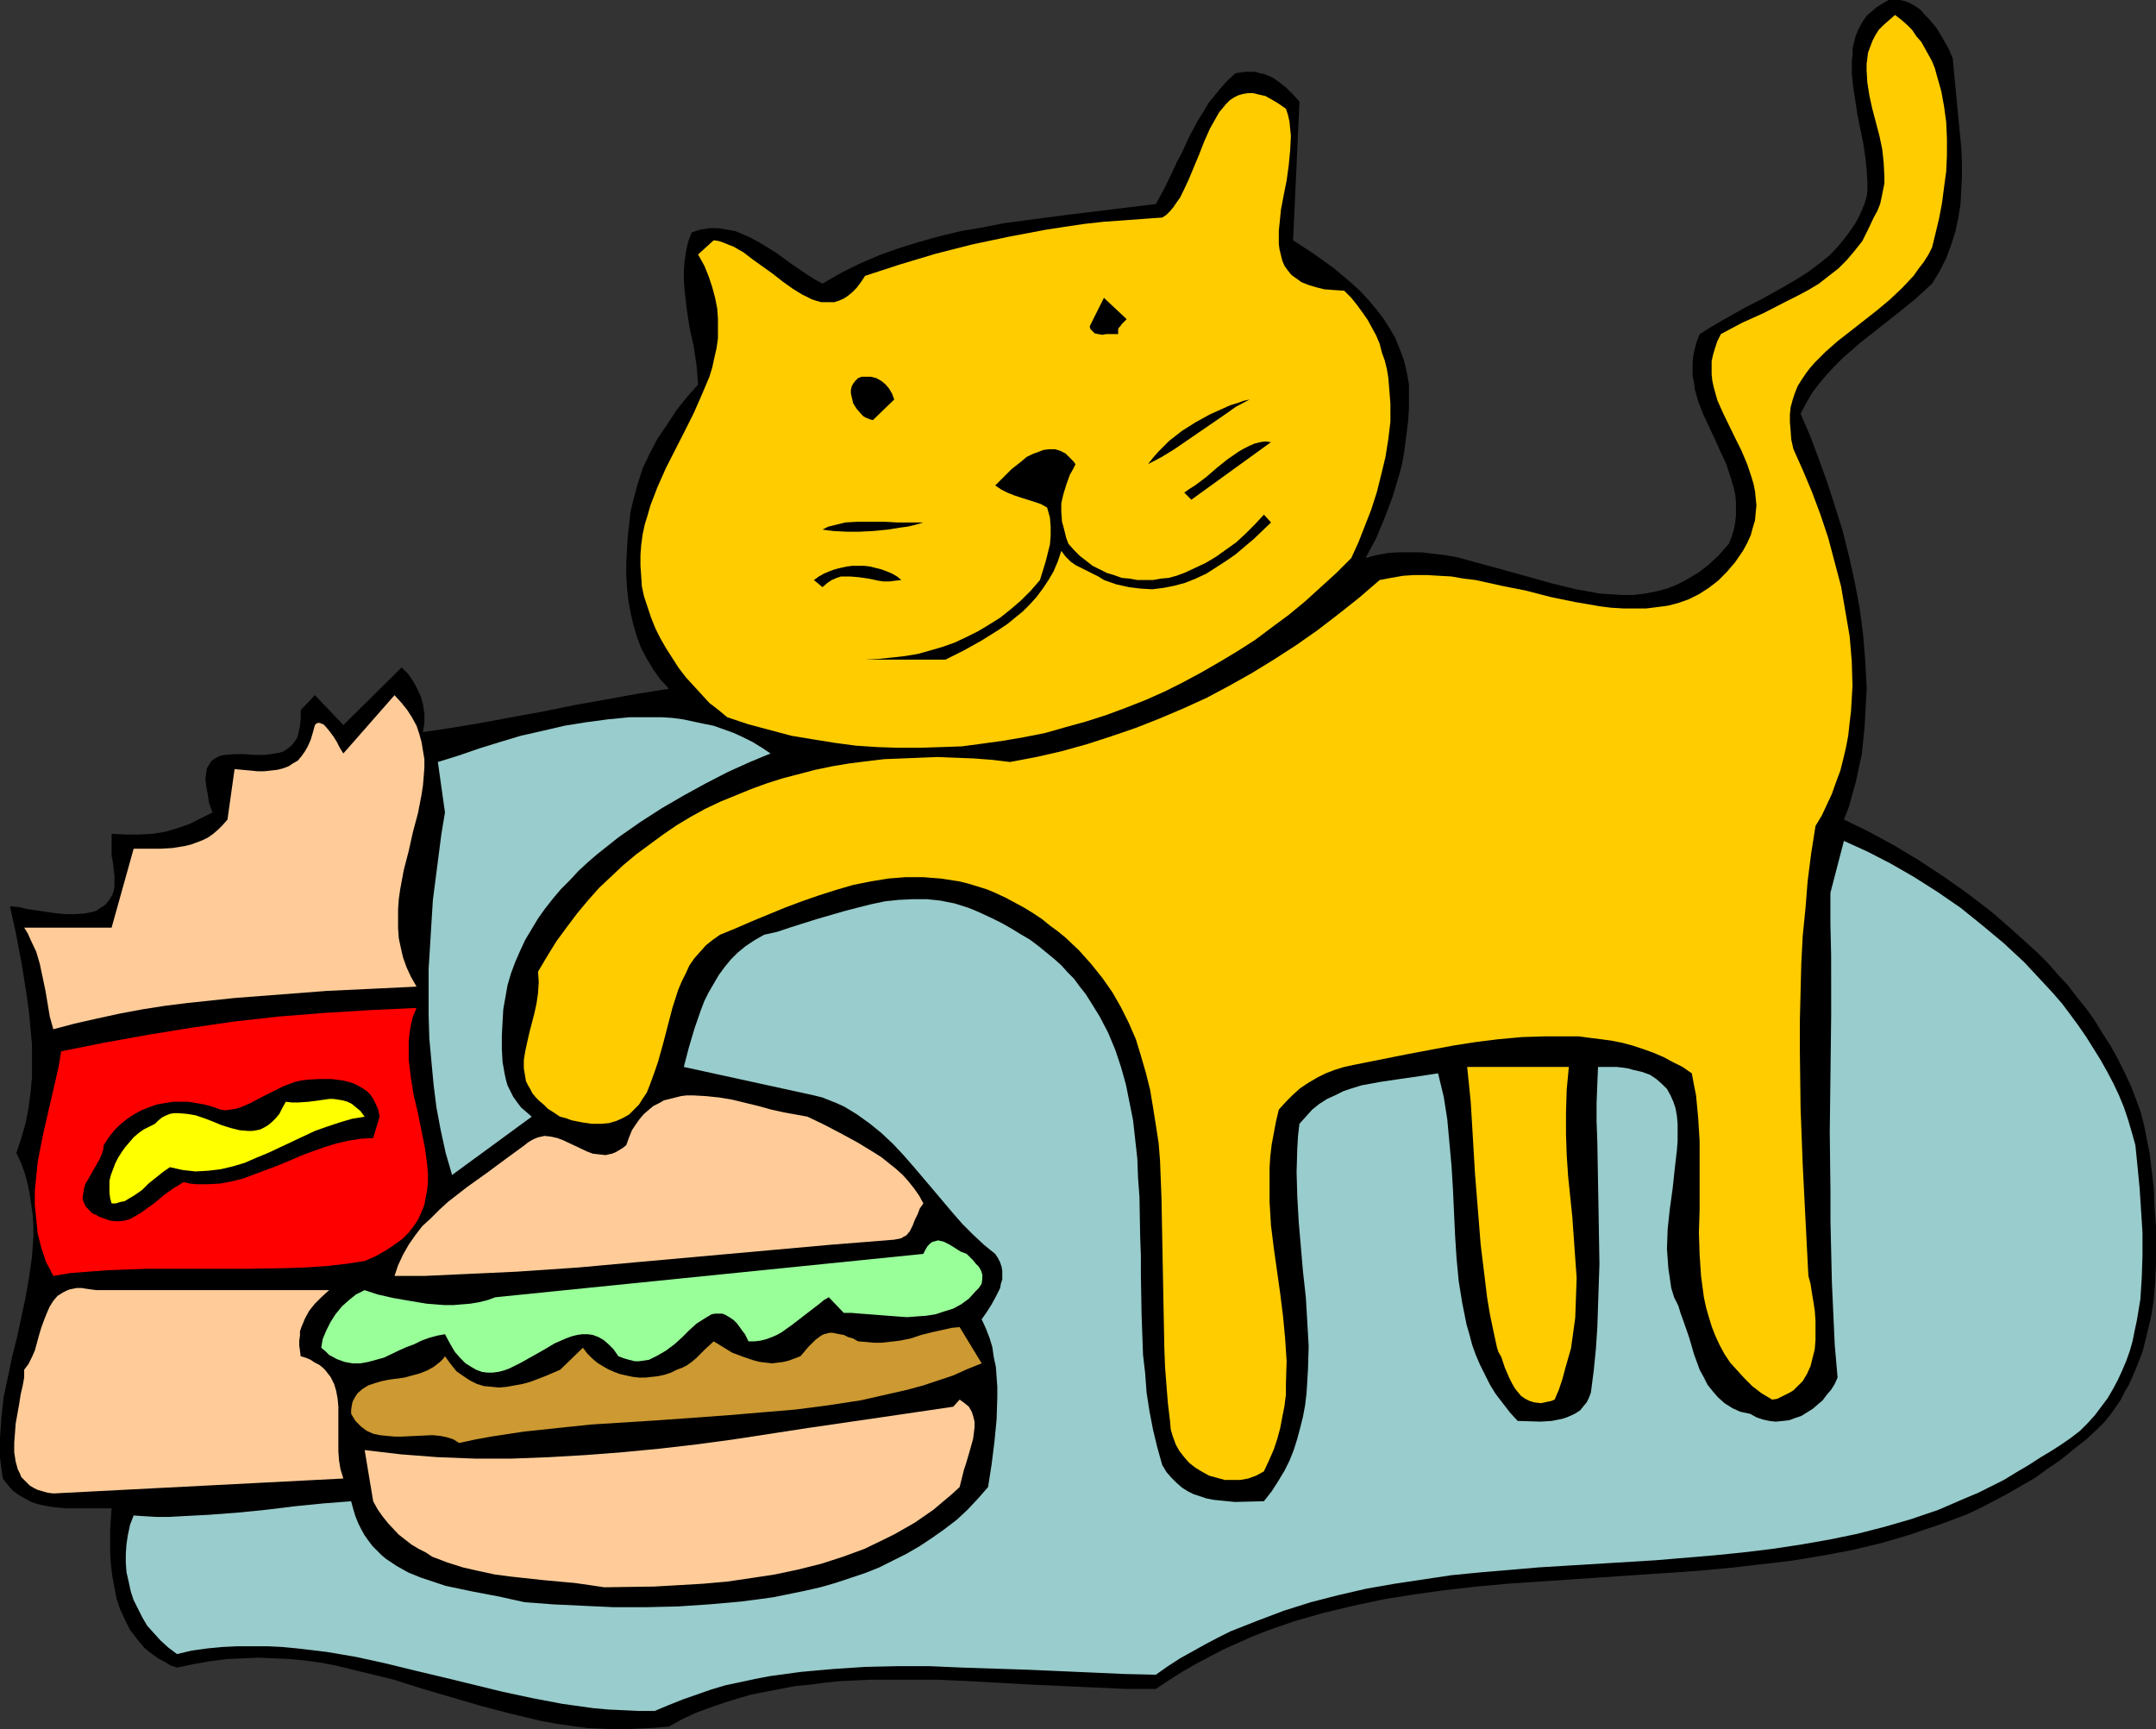 <?xml version="1.0" encoding="UTF-8" standalone="no"?>
<svg
   version="1.0"
   width="129.681mm"
   height="104.03mm"
   id="svg22"
   sodipodi:docname="Cat &amp; Burger.wmf"
   xmlns:inkscape="http://www.inkscape.org/namespaces/inkscape"
   xmlns:sodipodi="http://sodipodi.sourceforge.net/DTD/sodipodi-0.dtd"
   xmlns="http://www.w3.org/2000/svg"
   xmlns:svg="http://www.w3.org/2000/svg">
  <rect width="100%" height="100%" fill="#333333" stroke="none"/>
  <sodipodi:namedview
     id="namedview22"
     pagecolor="#ffffff"
     bordercolor="#000000"
     borderopacity="0.25"
     inkscape:showpageshadow="2"
     inkscape:pageopacity="0.0"
     inkscape:pagecheckerboard="0"
     inkscape:deskcolor="#d1d1d1"
     inkscape:document-units="mm" />
  <defs
     id="defs1">
    <pattern
       id="WMFhbasepattern"
       patternUnits="userSpaceOnUse"
       width="6"
       height="6"
       x="0"
       y="0" />
  </defs>
  <path
     style="fill:#000000;fill-opacity:1;fill-rule:evenodd;stroke:none"
     d="m 443.915,13.252 0.646,6.787 0.323,3.394 0.323,3.394 0.646,6.626 0.162,3.232 v 3.394 l -0.162,3.07 -0.162,3.232 -0.485,3.07 -0.646,3.07 -0.97,3.07 -1.131,3.07 -1.454,2.909 -1.778,2.909 -1.939,1.778 -1.939,1.778 -4.202,3.394 -8.403,6.626 -3.878,3.394 -1.939,1.939 -1.778,1.939 -1.616,1.939 -1.616,2.101 -1.293,2.262 -1.293,2.424 2.101,4.848 1.939,5.171 1.939,5.333 1.778,5.495 1.778,5.656 1.454,5.818 1.293,5.818 1.131,5.979 0.808,6.141 0.485,5.979 0.323,6.141 -0.162,3.071 -0.162,3.07 -0.162,2.909 -0.323,3.07 -0.323,3.071 -0.646,2.909 -0.646,3.07 -0.808,2.909 -0.808,2.909 -1.131,2.909 5.656,2.747 5.656,3.07 5.656,3.394 5.656,3.717 5.494,3.879 5.494,4.202 5.171,4.525 5.171,4.687 2.424,2.424 2.262,2.586 2.262,2.424 2.101,2.747 2.101,2.586 1.939,2.747 1.778,2.909 1.778,2.747 1.616,2.909 1.454,2.909 1.454,3.07 1.131,2.909 1.131,3.071 0.808,3.07 0.646,3.232 0.646,3.232 0.97,8.08 0.162,4.363 0.323,4.202 v 4.202 4.202 l -0.162,4.04 -0.323,4.202 -0.646,4.04 -0.97,4.04 -0.97,3.879 -1.454,3.717 -1.616,3.717 -0.97,1.616 -0.97,1.939 -1.131,1.616 -1.131,1.616 -1.293,1.616 -1.454,1.454 -2.747,2.586 -2.909,2.262 -2.747,2.262 -3.07,2.101 -2.909,2.101 -3.07,1.778 -3.07,1.778 -3.07,1.616 -3.07,1.616 -3.07,1.454 -3.394,1.293 -3.07,1.131 -3.394,1.131 -3.232,1.131 -6.626,1.939 -6.787,1.616 -6.949,1.293 -6.949,1.131 -6.949,0.808 -7.11,0.808 -7.11,0.646 -14.221,0.97 -7.272,0.485 -7.11,0.485 -14.382,0.97 -7.11,0.646 -7.11,0.808 -6.949,0.97 -7.11,1.131 -6.787,1.454 -6.787,1.616 -6.787,1.939 -3.232,1.131 -3.232,1.131 -3.232,1.293 -3.232,1.454 -3.232,1.454 -3.07,1.616 -3.07,1.616 -3.07,1.778 -3.07,1.939 -2.909,1.939 h -6.949 l -6.949,-0.323 -14.221,-0.646 -14.544,-0.808 -7.272,-0.323 h -7.272 -7.272 l -7.11,0.323 -3.394,0.323 -3.555,0.485 -3.394,0.323 -3.394,0.646 -3.394,0.646 -3.232,0.646 -3.394,0.97 -3.07,0.97 -3.232,1.131 -3.07,1.131 -3.07,1.454 -2.909,1.616 -3.878,0.323 -3.717,0.162 -3.717,0.162 -3.717,-0.162 -3.555,-0.162 -3.555,-0.485 -3.394,-0.485 -3.555,-0.646 -6.787,-1.616 -6.787,-1.778 -13.251,-3.879 -6.626,-2.101 -6.626,-1.616 -6.626,-1.616 -3.394,-0.646 -3.555,-0.485 -3.394,-0.323 -3.555,-0.162 -3.555,-0.162 -3.555,0.162 -3.717,0.162 -3.717,0.485 -3.717,0.646 -3.878,0.808 -1.454,-0.485 -1.293,-0.808 -1.293,-0.646 -1.131,-0.808 -1.131,-0.808 -1.131,-0.97 -1.616,-1.939 -1.616,-2.101 -1.131,-2.262 -1.131,-2.424 -0.808,-2.424 -0.485,-2.586 -0.485,-2.586 -0.323,-2.747 -0.162,-2.586 v -5.171 l 0.162,-2.586 0.162,-2.262 H 15.029 L 11.797,342.603 10.019,342.279 8.565,341.956 7.11,341.471 5.656,340.663 4.202,339.855 2.909,338.886 1.778,337.593 0.646,336.138 0.323,333.876 0,331.452 v -2.262 -2.262 l 0.323,-4.687 0.485,-4.525 0.97,-4.525 0.97,-4.687 1.131,-4.525 0.97,-4.525 0.97,-4.525 0.808,-4.687 0.646,-4.525 0.323,-4.687 v -2.262 l -0.162,-2.424 -0.323,-2.424 -0.323,-2.262 -0.485,-2.424 -0.646,-2.424 -0.808,-2.262 -1.131,-2.424 1.131,-3.394 0.97,-3.394 0.646,-3.394 0.485,-3.555 0.323,-3.555 v -3.555 -3.717 l -0.323,-3.555 -0.323,-3.555 -0.485,-3.717 -1.131,-7.111 -1.293,-6.949 -1.454,-6.626 1.939,0.162 2.101,0.485 4.363,0.646 2.262,0.323 2.101,0.162 h 2.101 l 2.101,-0.162 1.778,-0.323 0.97,-0.323 0.646,-0.485 0.808,-0.485 0.646,-0.485 0.485,-0.646 0.485,-0.646 0.485,-0.808 0.323,-0.97 0.162,-0.97 v -1.131 -1.293 l -0.162,-1.293 -0.162,-1.616 -0.323,-1.616 v -5.01 l 3.232,0.162 h 3.07 l 3.07,-0.162 2.909,-0.485 2.747,-0.808 2.747,-0.97 2.586,-1.293 2.586,-1.293 -0.485,-1.293 -0.323,-0.97 -0.323,-2.101 -0.323,-1.778 -0.162,-1.454 0.162,-1.293 0.162,-1.131 0.485,-0.808 0.485,-0.808 0.646,-0.485 0.808,-0.485 0.808,-0.323 0.97,-0.162 2.101,-0.162 h 2.262 l 2.262,0.162 h 2.424 l 1.131,-0.162 1.131,-0.162 0.97,-0.162 0.97,-0.323 0.97,-0.646 0.808,-0.646 0.646,-0.808 0.646,-0.97 0.323,-1.131 0.323,-1.616 0.162,-1.616 v -1.939 l 3.232,-3.394 6.464,6.787 13.251,-13.09 1.454,1.454 1.131,1.616 0.97,1.778 0.808,1.778 0.485,1.778 0.323,2.101 v 2.101 l -0.323,2.101 6.464,-0.97 6.787,-1.131 6.949,-1.293 7.11,-1.293 7.11,-1.454 7.272,-1.293 7.11,-1.293 7.11,-1.131 -1.939,-2.101 -1.616,-2.262 -1.454,-2.424 -1.293,-2.424 -0.97,-2.586 -0.808,-2.747 -0.646,-2.747 -0.485,-2.747 -0.323,-2.909 -0.162,-2.909 v -2.747 l 0.162,-3.07 0.162,-2.747 0.323,-2.909 0.323,-2.909 0.646,-2.747 0.97,-3.555 1.131,-3.555 1.616,-3.394 1.778,-3.394 2.101,-3.07 2.101,-3.232 2.424,-3.07 2.586,-2.909 -0.162,-2.101 -0.162,-2.101 -0.646,-4.363 -0.97,-4.363 -0.646,-4.363 -0.485,-4.202 -0.162,-2.101 v -2.262 l 0.162,-2.101 0.323,-2.262 0.485,-2.262 0.808,-2.101 1.939,-0.646 2.101,-0.323 h 1.939 l 1.939,0.323 1.939,0.323 1.939,0.808 1.778,0.808 1.778,0.97 3.717,2.262 3.555,2.586 3.555,2.424 1.778,1.131 1.778,0.97 4.202,-2.424 4.202,-2.101 4.525,-1.939 4.525,-1.616 4.686,-1.454 4.686,-1.293 4.686,-1.131 4.848,-0.808 4.848,-0.97 4.848,-0.646 9.858,-1.293 19.877,-2.424 2.101,-3.879 1.778,-3.717 0.97,-2.101 0.97,-1.778 1.778,-3.879 2.101,-3.879 1.131,-1.778 1.131,-1.939 1.454,-1.778 1.293,-1.616 1.616,-1.778 1.778,-1.616 1.131,-0.162 1.131,-0.162 h 1.131 1.131 l 0.97,0.323 0.97,0.162 1.939,0.808 1.616,1.131 1.616,1.293 1.454,1.454 1.454,1.616 -1.454,31.513 4.686,3.07 4.525,3.232 2.101,1.778 2.101,1.778 1.939,1.778 1.778,1.939 1.778,2.101 1.616,2.101 1.454,2.262 1.293,2.262 0.97,2.424 0.97,2.586 0.646,2.747 0.485,2.747 v 2.747 2.586 l -0.162,2.747 -0.323,2.586 -0.323,2.586 -0.323,2.424 -0.485,2.586 -0.646,2.424 -1.454,4.848 -1.778,4.687 -1.939,4.687 -2.424,4.525 2.424,-0.646 2.586,-0.485 2.586,-0.162 h 2.586 2.586 l 2.586,0.323 2.747,0.323 2.747,0.485 5.333,1.454 5.333,1.454 10.989,3.071 5.333,1.293 2.747,0.485 2.586,0.485 2.586,0.162 2.586,0.162 h 2.747 l 2.424,-0.323 2.586,-0.485 2.424,-0.646 2.424,-0.97 2.424,-1.293 2.424,-1.454 2.262,-1.778 2.262,-2.101 2.262,-2.586 0.646,-1.616 0.485,-1.616 0.323,-1.616 0.162,-1.616 v -1.616 -1.454 l -0.162,-1.616 -0.323,-1.454 -0.808,-2.747 -0.97,-2.909 -1.293,-2.747 -1.293,-2.909 -2.586,-5.495 -1.131,-2.909 -0.808,-2.909 -0.162,-1.454 -0.323,-1.454 v -1.454 -1.616 l 0.162,-1.616 0.323,-1.454 0.485,-1.778 0.646,-1.616 2.586,-1.616 2.747,-1.616 5.494,-3.07 2.909,-1.454 5.494,-3.07 2.747,-1.616 2.586,-1.616 2.586,-1.939 2.424,-1.939 2.101,-2.262 1.939,-2.424 1.778,-2.586 0.808,-1.454 0.646,-1.454 0.646,-1.616 0.485,-1.616 0.162,-1.454 v -1.454 l -0.162,-2.909 -0.323,-3.07 -0.485,-3.232 -0.646,-3.07 -0.646,-3.232 -0.485,-3.232 -0.485,-3.07 -0.323,-3.07 v -2.909 l 0.162,-1.454 v -1.454 l 0.323,-1.293 0.323,-1.293 0.485,-1.293 0.646,-1.293 0.646,-1.131 0.808,-1.131 1.131,-0.97 1.131,-0.97 1.293,-0.808 L 429.371,0 h 1.293 1.293 l 1.293,0.323 1.131,0.485 1.131,0.646 1.131,0.808 0.808,0.97 0.97,0.97 1.778,2.101 1.454,2.424 1.293,2.262 z"
     id="path1" />
  <path
     style="fill:#ffcc00;fill-opacity:1;fill-rule:evenodd;stroke:none"
     d="m 439.228,56.239 -0.808,1.616 -1.131,1.778 -1.131,1.454 -1.131,1.616 -2.586,2.747 -2.909,2.747 -2.909,2.424 -5.979,4.687 -2.909,2.262 -2.747,2.424 -2.424,2.424 -1.131,1.293 -0.97,1.293 -0.97,1.454 -0.808,1.293 -0.646,1.616 -0.485,1.454 -0.485,1.778 -0.162,1.616 v 1.778 l 0.162,1.939 0.162,2.101 0.485,2.101 2.101,4.687 2.101,5.01 1.939,5.171 1.778,5.333 1.454,5.495 1.454,5.495 0.97,5.656 0.97,5.656 0.485,5.656 0.162,5.656 -0.162,2.909 -0.162,2.747 -0.323,2.747 -0.323,2.909 -0.485,2.586 -0.646,2.747 -0.646,2.586 -0.97,2.586 -0.97,2.747 -1.131,2.424 -1.131,2.424 -1.454,2.424 -0.97,6.141 -0.808,6.303 -0.485,6.141 -0.646,6.464 -0.323,6.303 -0.162,6.464 -0.162,6.626 v 6.464 l 0.162,13.09 0.485,12.928 0.646,12.767 0.646,12.605 0.485,1.778 0.323,2.101 0.323,1.939 0.323,2.101 0.162,2.262 v 2.101 2.262 l -0.162,2.101 -0.485,1.939 -0.485,1.939 -0.808,1.778 -0.97,1.616 -1.454,1.454 -0.646,0.646 -0.808,0.485 -0.97,0.485 -0.97,0.485 -0.97,0.485 -1.131,0.162 -2.424,-1.454 -2.101,-1.616 -1.778,-1.778 -1.616,-1.778 -1.616,-1.778 -1.293,-1.939 -1.131,-2.101 -0.97,-2.101 -0.808,-2.101 -0.646,-2.101 -0.646,-2.262 -0.485,-2.262 -0.323,-2.424 -0.323,-2.424 -0.323,-4.848 -0.162,-5.01 0.162,-5.171 v -10.343 -5.333 l -0.323,-5.171 -0.485,-5.171 -0.485,-2.424 -0.485,-2.586 -2.101,-1.454 -2.262,-1.131 -2.101,-1.131 -2.262,-0.97 -2.262,-0.808 -2.424,-0.808 -2.424,-0.646 -2.424,-0.485 -2.424,-0.323 -2.586,-0.323 -2.424,-0.323 h -2.586 -5.171 l -5.171,0.162 -5.333,0.485 -5.171,0.646 -5.171,0.808 -10.342,1.939 -4.848,0.97 -4.848,0.97 -2.424,0.485 -2.262,0.485 -2.101,0.646 -2.101,0.808 -1.939,0.97 -1.939,1.131 -1.939,1.293 -1.616,1.454 -1.616,1.616 -1.616,1.778 -0.646,2.747 -0.485,2.586 -0.485,2.586 -0.323,2.747 -0.162,2.586 v 2.586 5.171 l 0.323,5.333 0.646,5.171 1.454,10.343 0.646,5.171 0.485,5.171 0.323,5.01 -0.162,5.171 v 2.424 l -0.323,2.586 -0.485,2.424 -0.485,2.586 -0.646,2.424 -0.808,2.424 -1.131,2.586 -1.131,2.424 -1.778,0.97 -1.778,0.646 -1.778,0.323 h -1.778 -1.778 l -1.778,-0.485 -1.778,-0.485 -1.454,-0.808 -1.616,-0.97 -1.454,-1.131 -1.131,-1.293 -1.131,-1.454 -0.808,-1.454 -0.646,-1.778 -0.485,-1.616 -0.162,-1.939 -0.485,-4.04 -0.323,-4.04 -0.323,-4.202 -0.162,-4.363 -0.162,-8.403 -0.162,-8.565 -0.162,-8.565 -0.162,-8.565 -0.162,-4.202 -0.162,-4.202 -0.323,-4.04 -0.646,-4.202 -0.646,-4.04 -0.646,-3.879 -0.97,-3.879 -1.131,-3.879 -1.131,-3.717 -1.616,-3.717 -1.778,-3.555 -1.939,-3.394 -2.262,-3.232 -2.586,-3.232 -2.747,-3.071 -3.07,-2.909 -1.778,-1.454 -1.778,-1.293 -1.778,-1.454 -1.939,-1.293 -2.101,-1.293 -2.101,-1.131 -2.101,-1.131 -2.424,-1.131 -1.939,-0.808 -2.101,-0.646 -2.101,-0.646 -1.939,-0.485 -2.101,-0.323 -2.101,-0.323 -4.04,-0.323 h -4.04 l -4.04,0.323 -3.878,0.646 -4.04,0.808 -3.878,1.131 -4.04,1.293 -3.717,1.293 -3.878,1.454 -7.434,3.071 -3.717,1.616 -3.555,1.454 -1.616,1.131 -1.616,1.293 -1.293,1.454 -1.293,1.454 -1.131,1.616 -0.808,1.778 -0.97,1.939 -0.808,1.939 -1.293,4.04 -2.101,8.08 -1.131,4.04 -0.646,1.939 -0.646,1.778 -0.646,1.778 -0.646,1.616 -0.97,1.454 -0.808,1.293 -1.131,1.131 -1.131,1.131 -1.454,0.808 -1.454,0.646 -1.616,0.485 -1.778,0.162 h -2.101 l -2.262,-0.323 -2.424,-0.485 -1.293,-0.485 -1.293,-0.323 -1.454,-0.97 -1.293,-0.808 -0.97,-0.97 -0.97,-0.808 -0.808,-0.808 -0.808,-0.97 -0.485,-0.97 -0.485,-0.808 -0.485,-0.97 -0.162,-0.97 -0.323,-1.939 v -1.939 l 0.323,-1.939 0.485,-2.262 0.485,-2.101 1.131,-4.363 0.485,-2.262 0.323,-2.262 0.162,-2.424 -0.162,-2.424 2.101,-3.555 2.101,-3.394 2.262,-3.071 2.424,-3.232 2.424,-2.909 2.586,-2.909 2.747,-2.586 2.747,-2.586 2.909,-2.424 3.07,-2.262 3.07,-2.262 3.07,-2.101 3.232,-1.939 3.232,-1.778 3.394,-1.616 3.555,-1.454 3.555,-1.454 3.555,-1.293 3.555,-1.131 3.717,-0.97 3.717,-0.97 3.878,-0.808 3.878,-0.646 3.878,-0.485 4.04,-0.485 4.04,-0.162 4.04,-0.162 4.04,-0.162 4.04,0.162 4.202,0.162 4.202,0.323 4.04,0.485 5.979,-1.131 5.656,-1.293 5.818,-1.616 5.494,-1.778 5.656,-1.939 5.333,-2.101 5.333,-2.262 5.333,-2.424 5.171,-2.747 5.171,-2.909 5.01,-3.071 5.01,-3.232 4.848,-3.394 4.848,-3.717 4.686,-3.717 4.686,-4.04 2.586,-0.485 2.747,-0.485 2.586,-0.162 h 2.747 l 2.747,0.162 2.909,0.162 2.747,0.485 2.747,0.323 5.818,1.293 5.656,1.131 5.656,1.454 5.494,1.131 5.656,0.97 2.586,0.323 2.747,0.162 h 2.586 2.586 l 2.586,-0.323 2.424,-0.323 2.424,-0.646 2.262,-0.808 2.262,-1.131 2.262,-1.454 2.101,-1.616 1.939,-1.939 1.939,-2.262 1.778,-2.586 0.97,-1.778 0.808,-1.778 0.485,-1.778 0.485,-1.616 0.162,-1.778 0.162,-1.616 -0.162,-1.616 -0.162,-1.616 -0.323,-1.616 -0.485,-1.616 -0.97,-2.909 -1.293,-3.07 -1.454,-2.909 -2.747,-5.656 -1.293,-2.909 -0.808,-2.909 -0.323,-1.454 -0.162,-1.454 v -1.454 -1.616 l 0.323,-1.454 0.485,-1.616 0.485,-1.454 0.808,-1.616 2.424,-1.293 2.424,-1.293 5.01,-2.262 5.01,-2.586 2.586,-1.293 2.424,-1.293 2.424,-1.454 2.262,-1.778 2.101,-1.616 1.939,-1.939 1.778,-2.101 1.778,-2.262 1.293,-2.586 1.293,-2.747 0.808,-1.454 0.646,-1.616 0.323,-1.454 0.323,-1.616 0.323,-1.616 v -1.616 l -0.162,-3.07 -0.323,-3.07 -0.646,-3.07 -1.616,-6.141 -0.646,-2.909 -0.485,-3.07 -0.162,-2.747 v -1.454 l 0.162,-1.293 0.162,-1.293 0.485,-1.293 0.485,-1.293 0.646,-1.293 0.808,-1.293 1.131,-1.131 1.293,-1.131 1.293,-1.131 1.454,1.131 1.293,1.131 1.131,1.131 0.97,1.454 1.131,1.293 0.808,1.454 0.808,1.454 0.808,1.454 0.646,1.616 0.485,1.778 0.97,3.394 0.646,3.555 0.485,3.555 0.162,3.717 v 3.717 l -0.162,3.717 -0.485,3.555 -0.485,3.717 -0.646,3.394 -0.808,3.394 z"
     id="path2" />
  <path
     style="fill:#ffcc00;fill-opacity:1;fill-rule:evenodd;stroke:none"
     d="m 292.334,24.726 0.485,1.454 0.323,1.454 0.162,1.616 0.162,1.616 -0.162,3.232 -0.323,3.394 -0.485,3.555 -0.646,3.232 -0.646,3.394 -0.323,3.232 -0.162,1.616 v 1.454 1.454 l 0.162,1.293 0.323,1.293 0.323,1.293 0.485,1.131 0.808,1.131 0.808,0.97 1.131,0.808 1.131,0.808 1.616,0.646 1.616,0.485 1.939,0.485 2.101,0.162 2.424,0.162 1.616,1.616 1.293,1.616 1.293,1.778 1.131,1.616 0.97,1.778 0.97,1.778 0.808,1.939 0.485,1.939 0.646,1.778 0.485,1.939 0.323,1.939 0.162,1.939 0.323,4.04 v 4.04 l -0.485,4.04 -0.646,4.04 -0.97,4.04 -0.97,3.879 -1.293,4.04 -1.454,3.717 -1.454,3.717 -1.616,3.555 -3.394,3.394 -3.555,3.232 -3.555,3.232 -3.717,3.071 -3.717,2.747 -3.878,2.909 -4.04,2.586 -4.04,2.424 -4.202,2.424 -4.202,2.262 -4.202,2.101 -4.363,1.939 -4.525,1.778 -4.363,1.616 -4.525,1.454 -4.686,1.293 -4.525,1.293 -4.848,0.97 -4.686,0.808 -4.686,0.646 -4.848,0.646 -4.686,0.162 -4.848,0.162 h -4.848 l -4.848,-0.162 -4.848,-0.323 -4.848,-0.646 -5.01,-0.808 -4.848,-0.808 -4.848,-1.293 -4.848,-1.293 -4.848,-1.616 -1.939,-1.616 -2.101,-1.616 -1.778,-1.939 -1.778,-1.939 -1.778,-1.939 -1.616,-2.101 -1.454,-2.262 -1.454,-2.262 -1.293,-2.262 -1.131,-2.262 -0.97,-2.424 -0.808,-2.424 -0.808,-2.424 -0.485,-2.262 -0.162,-2.424 -0.162,-2.262 v -2.424 l 0.162,-2.262 0.323,-2.424 0.485,-2.262 0.646,-2.101 0.646,-2.262 1.616,-4.202 1.939,-4.363 4.202,-8.242 2.101,-4.202 1.778,-4.04 1.778,-4.202 0.646,-2.101 0.485,-2.262 0.485,-2.101 0.323,-2.262 v -2.262 -2.262 l -0.162,-2.262 -0.485,-2.424 -0.646,-2.424 -0.808,-2.424 -0.97,-2.424 -1.454,-2.586 3.555,-3.232 1.131,0.162 0.97,0.323 2.424,0.97 2.262,1.293 2.101,1.616 4.525,3.232 2.262,1.778 2.262,1.616 2.101,1.293 2.262,1.131 0.97,0.323 1.131,0.323 h 0.97 1.131 0.97 l 0.97,-0.323 1.131,-0.485 0.97,-0.646 0.97,-0.808 0.97,-0.97 0.97,-1.293 0.97,-1.454 7.918,-2.586 8.08,-2.424 8.242,-2.101 8.403,-1.778 8.565,-1.616 4.202,-0.646 4.363,-0.646 4.363,-0.485 4.525,-0.323 4.363,-0.323 4.525,-0.323 0.97,-0.646 0.808,-0.808 0.808,-0.97 0.646,-0.97 0.808,-1.131 0.646,-1.293 1.293,-2.747 2.424,-5.818 1.131,-2.909 1.293,-2.909 1.454,-2.586 0.646,-1.131 0.808,-0.97 0.808,-0.97 0.808,-0.808 0.97,-0.646 0.97,-0.485 1.131,-0.323 1.131,-0.162 h 1.131 l 1.293,0.323 1.454,0.323 1.454,0.808 1.616,0.97 z"
     id="path3" />
  <path
     style="fill:#000000;fill-opacity:1;fill-rule:evenodd;stroke:none"
     d="m 256.136,72.561 -0.808,0.808 -0.323,0.323 -0.323,0.485 -0.323,0.323 -0.162,0.323 v 0.485 0.646 h -0.808 -0.97 -0.97 l -0.808,0.162 -0.97,-0.162 -0.808,-0.162 -0.323,-0.323 -0.323,-0.323 -0.323,-0.323 -0.162,-0.646 3.232,-6.464 z"
     id="path4" />
  <path
     style="fill:#000000;fill-opacity:1;fill-rule:evenodd;stroke:none"
     d="m 203.293,90.822 -4.848,4.687 -0.646,-0.162 -0.808,-0.323 -0.646,-0.323 -0.485,-0.485 -1.131,-1.293 -0.808,-1.293 -0.162,-0.808 -0.162,-0.646 -0.162,-0.808 v -0.646 l 0.162,-0.808 0.323,-0.646 0.485,-0.646 0.646,-0.646 0.808,-0.323 h 0.808 1.293 l 1.293,0.323 1.131,0.646 0.97,0.808 0.808,0.97 0.646,1.131 z"
     id="path5" />
  <path
     style="fill:#000000;fill-opacity:1;fill-rule:evenodd;stroke:none"
     d="m 284.092,90.822 -3.07,1.616 -2.747,1.939 -11.312,7.757 -2.909,1.778 -3.07,1.616 1.131,-1.454 1.131,-1.293 1.293,-1.293 1.293,-1.293 2.909,-2.262 3.07,-1.939 3.232,-1.778 3.232,-1.454 1.454,-0.646 1.616,-0.485 1.293,-0.485 z"
     id="path6" />
  <path
     style="fill:#000000;fill-opacity:1;fill-rule:evenodd;stroke:none"
     d="m 270.841,113.608 -1.616,-1.616 1.131,-0.808 1.293,-0.808 2.586,-1.939 2.424,-2.101 2.424,-1.939 2.586,-1.778 1.131,-0.646 1.293,-0.646 1.131,-0.485 1.293,-0.323 1.131,-0.162 1.293,0.162 z"
     id="path7" />
  <path
     style="fill:#000000;fill-opacity:1;fill-rule:evenodd;stroke:none"
     d="m 244.501,105.528 -0.646,1.293 -0.646,1.131 -0.808,2.262 -0.646,2.101 -0.485,2.101 v 1.939 l 0.162,2.262 0.323,1.131 0.323,1.293 0.323,1.293 0.485,1.293 1.293,1.454 1.293,1.293 1.454,1.131 1.454,1.131 1.616,0.808 1.616,0.808 1.616,0.485 1.778,0.646 1.778,0.162 1.778,0.323 h 1.778 1.778 l 1.778,-0.323 1.778,-0.162 1.778,-0.485 1.778,-0.646 2.424,-1.131 2.424,-1.131 2.424,-1.454 2.262,-1.616 2.262,-1.616 2.101,-1.939 2.101,-2.101 2.101,-2.262 1.616,1.778 -3.878,3.717 -2.101,1.778 -2.101,1.778 -2.101,1.454 -2.262,1.454 -2.262,1.454 -2.424,1.131 -2.424,0.97 -2.424,0.646 -2.424,0.485 -2.586,0.323 -2.747,-0.162 -2.586,-0.323 -2.909,-0.646 -2.747,-0.97 -1.293,-0.808 -1.293,-0.646 -1.293,-0.646 -1.293,-0.646 -1.293,-0.646 -1.131,-0.808 -1.131,-1.131 -0.97,-1.293 -0.808,2.424 -0.97,2.262 -1.131,1.939 -1.293,1.939 -1.454,1.939 -1.454,1.616 -1.616,1.616 -1.778,1.454 -1.778,1.454 -1.939,1.293 -3.878,2.424 -4.04,2.262 -4.202,2.101 h -21.493 3.232 l 3.07,-0.162 3.07,-0.323 2.909,-0.323 2.909,-0.485 2.909,-0.808 2.747,-0.808 2.747,-0.97 2.747,-1.293 2.586,-1.293 2.424,-1.454 2.586,-1.616 2.424,-1.939 2.262,-1.939 2.262,-2.262 2.101,-2.424 0.646,-2.101 0.646,-2.101 0.485,-1.939 0.485,-1.939 0.162,-1.939 v -2.101 l -0.162,-2.101 -0.323,-1.131 -0.323,-1.131 -1.454,-0.808 -1.454,-0.485 -3.07,-0.97 -1.454,-0.485 -1.616,-0.646 -1.293,-0.646 -1.454,-0.97 0.808,-0.808 0.97,-0.97 1.939,-1.939 2.262,-1.778 1.131,-0.97 1.293,-0.646 1.293,-0.485 1.293,-0.485 1.293,-0.162 h 1.293 l 1.131,0.323 1.293,0.646 1.131,1.131 0.646,0.646 z"
     id="path8" />
  <path
     style="fill:#000000;fill-opacity:1;fill-rule:evenodd;stroke:none"
     d="m 209.918,118.78 -1.131,0.323 -1.131,0.323 -1.454,0.323 -1.293,0.162 -3.07,0.485 -3.232,0.323 -3.232,0.162 h -2.909 l -3.07,-0.162 -1.293,-0.162 -1.131,-0.162 1.293,-0.646 1.293,-0.323 1.293,-0.323 1.293,-0.323 2.909,-0.162 h 2.909 3.07 l 2.909,0.162 h 3.07 z"
     id="path9" />
  <path
     style="fill:#000000;fill-opacity:1;fill-rule:evenodd;stroke:none"
     d="m 204.909,131.87 -1.454,0.162 -1.293,0.162 h -1.293 l -1.131,-0.162 -2.262,-0.485 -2.262,-0.323 -1.939,-0.162 h -1.131 -0.97 l -0.97,0.323 -1.131,0.485 -0.97,0.646 -1.131,0.97 -1.939,-1.616 1.131,-0.808 1.131,-0.646 1.131,-0.485 1.293,-0.485 1.293,-0.323 1.454,-0.323 1.293,-0.162 h 1.454 1.293 l 1.293,0.162 1.293,0.323 1.293,0.323 1.293,0.485 1.131,0.485 1.131,0.646 z"
     id="path10" />
  <path
     style="fill:#ffcc99;fill-opacity:1;fill-rule:evenodd;stroke:none"
     d="m 94.697,224.308 -10.019,0.485 -10.342,0.485 -10.504,0.808 -10.504,0.808 -10.666,1.131 -5.171,0.646 -5.171,0.808 -5.171,0.97 -5.171,1.131 -5.01,1.131 -4.848,1.293 -0.808,-2.909 -0.485,-2.909 -0.485,-2.909 -0.646,-3.07 -0.646,-3.07 -0.808,-2.747 -1.293,-2.747 -0.646,-1.454 -0.808,-1.293 H 25.371 l 5.01,-17.938 h 3.07 3.07 l 2.747,-0.162 2.909,-0.485 1.293,-0.323 1.293,-0.485 1.293,-0.485 1.293,-0.646 1.131,-0.808 1.131,-0.97 0.97,-0.97 1.131,-1.293 1.616,-11.474 1.778,0.162 1.778,0.162 1.616,0.162 h 1.616 l 1.454,-0.162 1.454,-0.162 1.293,-0.323 1.293,-0.485 0.97,-0.646 1.131,-0.646 0.808,-0.97 0.808,-1.131 0.646,-1.131 0.646,-1.454 0.485,-1.616 0.485,-1.778 0.323,-0.323 0.323,-0.162 h 0.485 l 0.323,0.162 0.485,0.162 0.485,0.485 0.808,0.97 0.97,1.293 0.808,1.293 0.646,1.293 0.808,1.293 11.635,-13.252 1.616,1.778 1.293,1.616 1.131,1.778 0.97,1.778 0.646,1.939 0.485,1.778 0.323,1.939 0.323,1.939 v 1.939 l -0.162,2.101 -0.162,1.939 -0.323,2.101 -0.808,4.202 -1.131,4.202 -0.97,4.363 -1.131,4.363 -0.808,4.363 -0.323,2.262 -0.162,2.262 v 2.101 2.262 l 0.162,2.262 0.485,2.262 0.485,2.101 0.808,2.262 0.97,2.101 z"
     id="path11" />
  <path
     style="fill:#99cccc;fill-opacity:1;fill-rule:evenodd;stroke:none"
     d="m 175.174,171.301 -4.686,1.939 -5.01,2.262 -5.01,2.586 -5.01,2.747 -5.01,2.909 -5.01,3.232 -4.848,3.394 -4.686,3.717 -2.262,1.939 -2.101,1.939 -1.939,2.101 -2.101,2.101 -1.778,2.101 -1.778,2.262 -1.616,2.262 -1.454,2.424 -1.454,2.424 -1.131,2.424 -1.131,2.586 -0.97,2.586 -0.808,2.747 -0.485,2.747 -0.485,2.747 -0.162,2.909 -0.162,3.071 v 3.07 l 0.162,2.909 0.485,2.747 0.323,1.454 0.323,1.131 0.646,1.293 0.646,1.293 0.808,1.131 0.97,1.293 1.131,0.97 1.293,1.131 -18.099,13.252 -1.454,-5.01 -1.131,-5.171 -0.97,-5.171 -0.646,-5.171 -0.485,-5.171 -0.485,-5.333 -0.162,-5.333 v -5.171 -5.333 l 0.323,-5.171 0.323,-5.333 0.323,-5.171 0.646,-5.01 0.646,-5.01 0.646,-5.01 0.808,-4.848 -1.616,-11.474 4.686,-1.454 4.686,-1.616 4.686,-1.454 4.848,-1.454 5.01,-1.131 4.848,-1.131 5.01,-0.808 4.848,-0.646 5.01,-0.485 h 4.848 2.424 l 2.424,0.162 2.424,0.323 2.262,0.485 2.262,0.485 2.424,0.485 2.262,0.808 2.262,0.808 2.101,0.97 2.262,1.131 2.101,1.293 z"
     id="path12" />
  <path
     style="fill:#99cccc;fill-opacity:1;fill-rule:evenodd;stroke:none"
     d="m 485.446,260.346 0.485,4.848 0.485,5.01 0.323,5.01 0.323,5.01 v 5.171 l -0.162,5.01 -0.323,5.01 -0.808,4.848 -0.485,2.262 -0.485,2.424 -0.646,2.262 -0.808,2.262 -0.97,2.262 -0.97,2.101 -1.131,2.101 -1.131,1.939 -1.454,1.939 -1.454,1.939 -1.616,1.778 -1.778,1.778 -2.101,1.616 -2.101,1.454 -2.262,1.454 -2.424,1.454 -2.747,1.778 -2.747,1.616 -2.909,1.778 -2.909,1.454 -2.909,1.454 -3.07,1.293 -5.979,2.586 -6.141,2.101 -6.141,1.778 -6.302,1.616 -6.302,1.293 -6.464,1.131 -6.464,0.97 -6.626,0.808 -6.464,0.646 -13.413,1.131 -13.251,0.808 -13.251,0.808 -13.251,1.131 -6.626,0.646 -6.464,0.97 -6.464,0.97 -6.464,1.131 -6.302,1.454 -6.302,1.616 -6.141,1.939 -5.979,2.262 -6.141,2.424 -2.909,1.454 -2.747,1.454 -2.909,1.616 -2.909,1.616 -2.747,1.778 -2.747,1.939 -7.11,-0.162 -7.272,-0.323 -14.706,-0.646 -14.867,-0.485 -7.434,-0.323 h -7.434 l -7.272,0.162 -7.272,0.485 -7.272,0.646 -3.555,0.485 -3.555,0.485 -3.394,0.646 -6.787,1.454 -3.232,0.97 -3.232,1.131 -3.232,1.131 -3.232,1.293 -3.07,1.293 h -3.555 l -3.394,-0.162 -3.555,-0.162 -3.555,-0.323 -6.949,-0.97 -6.787,-1.293 -6.787,-1.454 -6.626,-1.616 -6.626,-1.616 -6.787,-1.616 -6.626,-1.616 -6.626,-1.454 -6.626,-1.131 -6.787,-0.808 -3.394,-0.323 -3.232,-0.162 h -3.394 -3.555 l -3.394,0.162 -3.394,0.323 -3.555,0.485 -3.394,0.808 -1.939,-1.454 -1.778,-1.616 -1.616,-1.778 -1.454,-1.616 -1.131,-1.939 -0.97,-1.939 -0.97,-1.939 -0.646,-1.939 -0.485,-2.262 -0.485,-2.101 -0.162,-2.101 v -2.101 l 0.162,-2.262 0.323,-2.101 0.485,-2.262 0.808,-2.101 2.424,0.162 2.747,0.162 h 2.909 l 2.909,-0.162 6.141,-0.323 6.464,-0.485 6.464,-0.646 6.626,-0.808 6.464,-0.646 6.302,-0.485 0.485,1.778 0.485,1.616 0.646,1.616 0.646,1.293 0.808,1.454 0.808,1.131 0.97,1.293 0.97,0.97 1.131,1.131 0.97,0.808 2.424,1.616 2.586,1.454 2.747,1.131 2.909,0.97 2.909,0.97 3.07,0.646 3.07,0.646 5.979,1.131 2.909,0.646 2.909,0.646 6.464,0.485 6.787,0.323 6.949,0.323 h 7.272 l 7.272,-0.162 7.272,-0.485 7.272,-0.646 3.717,-0.485 3.555,-0.485 7.11,-1.454 3.555,-0.808 3.394,-0.97 3.394,-1.131 3.394,-1.131 3.232,-1.293 3.232,-1.616 2.909,-1.454 3.07,-1.778 2.909,-1.939 2.747,-1.939 2.747,-2.101 2.424,-2.262 2.424,-2.586 2.262,-2.586 0.808,-5.171 0.646,-5.171 0.485,-5.01 0.162,-5.01 v -2.424 l -0.162,-2.262 -0.162,-2.262 -0.485,-2.262 -0.323,-2.262 -0.646,-2.101 -0.808,-2.101 -0.97,-2.101 1.131,-1.616 1.131,-1.778 0.97,-1.778 0.97,-1.939 0.162,-0.97 0.323,-0.97 v -0.97 -0.97 l -0.162,-0.97 -0.323,-0.97 -0.485,-0.97 -0.646,-0.97 -2.586,-2.101 -2.424,-2.262 -2.424,-2.424 -2.262,-2.586 -4.363,-5.171 -4.525,-5.333 -2.262,-2.586 -2.424,-2.586 -2.586,-2.424 -2.586,-2.101 -2.909,-2.101 -2.909,-1.778 -1.778,-0.808 -1.616,-0.646 -1.616,-0.646 -1.939,-0.485 -29.573,-6.464 1.131,-4.363 1.293,-4.363 1.454,-4.202 0.808,-2.101 0.97,-1.939 1.131,-1.939 1.131,-1.939 1.293,-1.778 1.454,-1.778 1.616,-1.616 1.778,-1.454 1.939,-1.293 2.262,-1.293 2.909,-0.646 2.909,-0.97 6.141,-1.939 6.141,-1.778 3.07,-0.808 3.232,-0.808 3.07,-0.646 3.07,-0.323 3.232,-0.162 h 3.232 l 3.07,0.323 3.232,0.646 3.07,0.97 1.616,0.646 1.454,0.646 2.424,1.131 2.262,1.131 2.262,1.293 2.101,1.293 1.939,1.131 1.939,1.454 1.778,1.454 1.778,1.454 1.616,1.454 1.454,1.616 1.454,1.454 1.293,1.778 1.293,1.616 1.131,1.778 2.101,3.394 1.939,3.717 1.616,3.879 1.293,3.879 1.131,4.04 0.808,4.04 0.808,4.04 0.485,4.363 0.485,4.363 0.162,4.363 0.323,4.363 0.162,9.05 0.162,4.363 v 4.525 l 0.162,9.05 0.162,4.363 0.162,4.525 0.485,4.202 0.323,4.363 0.646,4.202 0.808,4.202 0.97,4.04 1.131,4.04 0.97,1.616 1.131,1.293 1.131,1.131 1.293,1.131 1.293,0.808 1.293,0.646 1.454,0.485 1.454,0.485 1.616,0.323 1.616,0.162 3.232,0.323 6.626,-0.162 1.778,-2.262 1.454,-2.262 1.454,-2.424 1.131,-2.262 0.97,-2.424 0.808,-2.586 0.646,-2.424 0.646,-2.586 0.485,-2.586 0.323,-2.747 0.162,-2.586 0.162,-2.747 0.162,-5.333 -0.323,-5.656 -0.323,-5.495 -0.646,-5.818 -0.97,-11.312 -0.323,-5.656 -0.162,-5.656 0.162,-5.495 0.162,-2.747 0.323,-2.747 1.454,-1.616 1.454,-1.616 1.616,-1.293 1.778,-1.131 1.778,-0.808 1.939,-0.97 1.939,-0.646 2.101,-0.646 4.363,-0.808 4.363,-0.646 4.525,-0.646 4.202,-0.646 1.293,5.333 0.808,5.171 0.485,5.333 0.485,5.333 0.323,5.333 0.485,10.504 0.323,5.01 0.485,5.171 0.808,5.01 0.97,4.848 0.646,2.262 0.646,2.424 0.808,2.262 0.97,2.262 1.131,2.262 1.131,2.262 1.293,2.101 1.616,2.101 1.616,2.101 1.778,1.939 5.171,0.162 2.586,-0.162 2.424,-0.485 0.97,-0.323 1.131,-0.485 0.97,-0.485 0.97,-0.646 0.646,-0.808 0.808,-0.97 0.485,-0.97 0.485,-1.293 0.646,-5.01 0.485,-4.848 0.323,-4.848 0.162,-4.848 0.323,-9.696 -0.162,-9.535 -0.162,-9.373 -0.162,-9.05 -0.162,-4.363 v -4.202 l 0.162,-4.202 0.162,-4.04 h 2.909 1.293 l 1.454,0.162 1.131,0.162 1.131,0.323 2.101,0.485 1.778,0.646 1.454,0.97 1.293,1.131 1.131,1.131 0.808,1.454 0.646,1.454 0.485,1.454 0.323,1.778 0.162,1.778 v 1.939 1.939 l -0.162,2.101 -0.485,4.202 -0.485,4.525 -0.646,4.687 -0.485,4.525 -0.162,4.525 0.162,2.262 0.162,2.262 0.323,2.101 0.323,2.262 0.646,2.101 0.97,1.939 0.485,1.616 0.646,1.778 1.293,3.717 1.131,3.879 0.646,1.778 0.646,1.778 0.97,1.778 0.808,1.616 1.293,1.616 1.131,1.293 1.454,1.293 1.778,1.131 1.778,0.808 2.262,0.485 1.454,0.808 1.454,0.485 1.454,0.323 1.454,0.162 1.616,-0.162 1.454,-0.162 1.293,-0.485 1.454,-0.485 1.293,-0.808 1.293,-0.808 1.131,-0.97 1.131,-0.97 0.97,-1.293 0.97,-1.131 0.808,-1.293 0.646,-1.454 -0.646,-7.434 -0.323,-7.111 -0.323,-7.111 -0.162,-6.949 -0.162,-6.949 v -6.787 l -0.162,-13.413 0.162,-13.252 0.162,-13.413 V 217.036 l -0.162,-6.949 v -7.111 l 3.07,-11.797 5.333,2.424 5.333,2.747 5.333,3.071 5.333,3.394 5.171,3.555 5.01,4.04 4.848,4.04 4.686,4.363 4.363,4.687 2.101,2.262 2.101,2.424 1.939,2.586 1.778,2.424 1.778,2.586 1.616,2.586 1.616,2.586 1.454,2.586 1.454,2.747 1.293,2.747 1.131,2.747 0.97,2.909 0.808,2.747 z"
     id="path13" />
  <path
     style="fill:#ff0000;fill-opacity:1;fill-rule:evenodd;stroke:none"
     d="m 94.697,229.156 -0.808,1.939 -0.485,1.939 -0.323,1.939 -0.162,1.939 v 2.101 1.939 l 0.485,4.04 0.646,4.04 0.97,4.04 0.808,4.04 0.808,4.04 0.485,3.717 0.162,1.939 v 1.939 l -0.162,1.778 -0.323,1.616 -0.323,1.778 -0.646,1.616 -0.808,1.778 -0.97,1.454 -1.131,1.454 -1.454,1.454 -1.778,1.293 -1.939,1.293 -2.262,1.293 -2.586,1.131 -4.202,0.646 -4.363,0.485 -4.525,0.323 -4.525,0.162 -9.211,0.162 h -9.211 -9.211 -4.525 l -4.525,0.162 -4.202,0.162 -4.363,0.323 -4.04,0.323 -3.878,0.646 -0.808,-1.616 -0.808,-1.454 -1.131,-3.394 -0.808,-3.232 -0.323,-3.232 -0.323,-3.232 v -3.232 l 0.323,-3.232 0.323,-3.232 0.646,-3.394 0.646,-3.232 1.454,-6.303 1.454,-6.303 0.646,-2.909 0.485,-3.07 9.696,-1.939 9.858,-1.778 9.858,-1.616 10.019,-1.454 10.181,-1.131 10.181,-0.808 10.504,-0.646 z"
     id="path14" />
  <path
     style="fill:#ffcc00;fill-opacity:1;fill-rule:evenodd;stroke:none"
     d="m 356.651,242.569 -0.485,5.171 -0.162,5.171 v 4.848 l 0.162,4.848 0.323,4.848 0.485,4.687 0.485,4.687 0.323,4.687 0.323,4.525 0.323,4.525 -0.162,4.525 -0.162,4.525 -0.646,4.687 -0.323,2.262 -0.646,2.262 -0.646,2.262 -0.646,2.424 -0.808,2.424 -0.97,2.262 -0.808,0.323 -0.808,0.162 -1.454,0.323 -1.454,-0.162 -1.131,-0.323 -0.97,-0.485 -0.97,-0.646 -0.808,-0.97 -0.646,-0.808 -0.646,-1.131 -0.646,-1.293 -0.97,-2.262 -0.808,-2.424 -0.646,-1.131 -0.323,-0.97 -0.808,-3.717 -0.808,-3.879 -0.646,-3.879 -0.485,-4.04 -0.97,-7.919 -0.646,-8.08 -0.646,-8.08 -0.485,-8.242 -0.485,-8.08 -0.808,-7.919 z"
     id="path15" />
  <path
     style="fill:#000000;fill-opacity:1;fill-rule:evenodd;stroke:none"
     d="m 86.294,253.881 -1.454,4.848 -2.909,0.162 -2.909,0.485 -2.747,0.646 -2.586,0.808 -2.747,0.97 -2.586,0.97 -2.586,1.131 -2.747,1.131 -5.171,1.939 -2.586,0.97 -2.586,0.646 -2.586,0.485 -2.747,0.162 h -2.747 l -1.454,-0.162 -1.454,-0.323 -0.97,0.646 -1.131,0.646 -2.262,1.616 -2.101,1.778 -2.262,1.616 -1.131,0.808 -1.131,0.646 -1.131,0.646 -1.131,0.323 -1.131,0.162 H 26.018 l -1.131,-0.162 -1.293,-0.485 -0.97,-0.323 -0.808,-0.485 -0.808,-0.323 -0.485,-0.485 -0.485,-0.485 -0.485,-0.485 -0.485,-0.97 -0.323,-0.97 0.162,-0.97 0.162,-1.131 0.323,-1.131 1.293,-2.262 1.293,-2.262 0.646,-1.131 0.485,-1.131 0.323,-0.97 0.162,-1.131 1.131,-1.778 1.293,-1.616 1.293,-1.293 1.616,-1.293 1.454,-0.97 1.778,-0.97 1.616,-0.646 1.778,-0.646 1.778,-0.323 1.939,-0.323 h 1.778 1.778 l 1.939,0.323 1.778,0.323 1.778,0.485 1.778,0.646 1.131,0.162 1.131,-0.162 1.131,-0.162 1.131,-0.323 2.262,-0.97 2.424,-1.293 2.586,-1.293 2.586,-1.293 1.293,-0.485 1.293,-0.485 1.454,-0.323 1.293,-0.162 2.747,-0.162 h 2.747 l 1.293,0.162 1.293,0.162 1.293,0.323 1.131,0.323 0.97,0.485 1.131,0.646 0.97,0.646 0.808,0.808 0.646,0.97 0.646,1.293 0.485,1.131 z"
     id="path16" />
  <path
     style="fill:#ffff00;fill-opacity:1;fill-rule:evenodd;stroke:none"
     d="m 82.901,253.881 -2.909,0.485 -2.747,0.808 -2.909,0.97 -2.747,0.97 -10.666,5.01 -2.747,1.131 -2.586,1.131 -2.747,0.808 -2.747,0.646 -2.747,0.323 -2.909,0.162 -1.454,-0.162 -1.454,-0.162 -1.454,-0.323 -1.454,-0.323 -1.616,1.131 -1.616,1.293 -1.616,1.293 -1.454,1.454 -1.616,1.131 -1.616,0.97 -0.808,0.485 -0.97,0.162 -0.97,0.323 h -0.97 l -0.323,-1.131 -0.162,-1.293 v -1.293 -1.454 l 0.323,-1.293 0.485,-1.293 0.485,-1.293 0.646,-1.293 0.808,-1.293 0.808,-1.131 0.97,-1.131 0.97,-1.131 1.131,-0.97 1.131,-0.808 1.293,-0.646 1.293,-0.646 0.808,-0.808 0.808,-0.646 0.97,-0.485 0.808,-0.323 0.97,-0.162 h 0.97 l 1.939,0.162 1.939,0.323 1.939,0.646 2.101,0.808 1.939,0.808 2.101,0.646 1.939,0.485 1.939,0.162 h 0.97 l 0.97,-0.162 0.808,-0.162 0.97,-0.485 0.808,-0.485 0.97,-0.808 0.808,-0.808 0.808,-0.97 0.646,-1.293 0.808,-1.454 1.454,0.162 h 1.293 l 2.424,-0.162 2.424,-0.323 2.262,-0.323 h 0.97 l 1.131,0.162 0.97,0.162 1.131,0.323 0.97,0.485 0.97,0.808 0.97,0.808 z"
     id="path17" />
  <path
     style="fill:#ffcc99;fill-opacity:1;fill-rule:evenodd;stroke:none"
     d="m 209.918,273.597 -0.808,1.131 -0.485,1.293 -0.646,1.293 -0.485,1.293 -0.646,1.293 -0.808,0.97 -0.646,0.323 -0.485,0.323 -0.808,0.162 -0.808,0.162 -14.221,1.131 -14.382,1.293 -28.765,2.586 -14.221,1.293 -14.221,0.97 -6.949,0.323 -7.11,0.323 -6.949,0.323 h -6.787 l 0.808,-2.424 1.131,-2.424 1.293,-2.262 1.454,-2.101 1.616,-2.101 1.939,-1.778 1.939,-1.939 1.939,-1.778 4.363,-3.394 4.525,-3.232 4.363,-3.232 4.202,-3.07 0.808,-0.646 0.808,-0.485 0.646,-0.323 0.808,-0.323 1.454,-0.323 1.454,0.162 1.454,0.323 1.293,0.485 2.747,1.293 2.747,1.293 1.293,0.485 1.454,0.162 1.454,0.162 0.646,-0.162 0.808,-0.162 0.808,-0.323 0.808,-0.485 0.808,-0.485 0.808,-0.646 0.646,-1.778 0.646,-1.616 0.97,-1.454 0.808,-1.131 0.97,-1.131 1.131,-0.97 0.97,-0.808 1.293,-0.646 1.131,-0.646 1.293,-0.323 1.293,-0.323 1.293,-0.323 1.293,-0.162 h 1.454 l 2.909,0.162 3.07,0.323 2.909,0.485 5.979,1.454 2.909,0.808 2.909,0.646 2.747,0.485 2.586,0.485 3.717,1.778 3.717,1.939 3.878,2.101 3.717,2.262 1.778,1.131 1.616,1.293 1.616,1.293 1.616,1.454 1.293,1.454 1.293,1.616 1.131,1.616 z"
     id="path18" />
  <path
     style="fill:#99ff99;fill-opacity:1;fill-rule:evenodd;stroke:none"
     d="m 223.169,291.859 -0.646,0.97 -0.808,0.808 -1.454,1.616 -1.778,1.293 -1.778,0.97 -2.101,0.646 -1.939,0.646 -2.101,0.323 -2.262,0.162 -2.101,0.162 -2.262,-0.162 -4.202,-0.323 -4.202,-0.323 -1.939,-0.162 h -1.778 l -3.394,-3.555 -1.131,0.646 -0.97,0.808 -2.101,1.616 -2.101,1.616 -2.101,1.616 -2.262,1.616 -1.131,0.646 -1.131,0.485 -1.293,0.485 -1.293,0.323 -1.293,0.162 h -1.454 l -0.808,-1.616 -0.97,-1.293 -0.808,-1.131 -0.808,-0.808 -0.97,-0.646 -0.808,-0.485 -0.808,-0.323 h -0.808 -0.808 l -0.808,0.162 -0.808,0.485 -0.808,0.485 -1.778,1.131 -1.616,1.454 -1.616,1.616 -1.778,1.616 -1.939,1.454 -1.939,1.131 -0.97,0.485 -0.97,0.485 -1.131,0.162 -1.131,0.162 h -0.97 l -1.293,-0.323 -1.131,-0.323 -1.293,-0.485 -1.131,-1.616 -1.131,-1.131 -1.131,-0.97 -1.131,-0.646 -1.293,-0.485 -1.131,-0.162 h -1.293 l -1.131,0.162 -1.293,0.323 -1.293,0.485 -2.586,1.131 -2.424,1.454 -2.586,1.454 -2.586,1.454 -2.586,1.293 -1.293,0.485 -1.293,0.323 -1.293,0.162 h -1.131 l -1.293,-0.162 -1.293,-0.485 -1.131,-0.646 -1.293,-0.808 -1.131,-1.131 -1.293,-1.454 -1.131,-1.939 -1.131,-2.101 -1.778,0.323 -1.778,0.485 -1.778,0.646 -1.616,0.808 -1.778,0.646 -1.778,0.808 -3.394,1.616 -1.778,0.485 -1.778,0.485 -1.778,0.323 h -1.778 l -1.778,-0.323 -1.778,-0.646 -1.778,-0.97 -0.808,-0.808 -0.97,-0.808 0.323,-1.939 0.808,-1.939 0.97,-1.939 1.131,-1.778 1.454,-1.778 1.616,-1.454 1.616,-1.293 1.939,-0.97 1.454,0.485 1.454,0.485 3.555,0.808 3.717,0.646 3.878,0.646 4.04,0.323 h 2.101 l 1.939,-0.162 1.939,-0.162 1.939,-0.323 1.939,-0.485 1.778,-0.646 97.283,-9.858 0.485,-0.97 0.485,-0.808 0.646,-0.646 0.485,-0.323 0.646,-0.162 0.646,-0.162 0.646,0.162 0.646,0.162 1.293,0.646 2.586,1.616 1.293,0.485 1.454,1.454 0.646,0.808 0.646,0.646 0.485,0.808 0.323,0.97 v 0.97 z"
     id="path19" />
  <path
     style="fill:#ffcc99;fill-opacity:1;fill-rule:evenodd;stroke:none"
     d="m 74.821,293.313 -1.778,1.616 -1.454,1.454 -1.293,1.616 -0.97,1.778 -0.808,1.939 -0.323,0.97 v 0.97 l -0.162,1.131 v 1.131 l 0.162,1.131 0.162,1.293 1.131,0.323 1.131,0.485 0.97,0.646 0.97,0.485 0.808,0.646 0.646,0.646 0.485,0.646 0.646,0.808 0.808,1.616 0.485,1.616 0.323,1.778 0.162,1.778 v 6.141 1.939 2.101 l 0.162,2.101 0.323,1.939 0.646,2.101 -65.933,3.394 -1.293,-0.162 L 9.696,339.047 8.565,338.724 7.595,338.239 6.787,337.754 6.141,337.108 5.494,336.462 4.848,335.815 4.525,335.007 4.04,334.038 3.555,332.26 3.232,330.159 v -2.101 l 0.162,-2.101 0.162,-2.262 0.808,-4.525 0.323,-2.101 0.485,-2.101 0.323,-1.778 v -1.778 l 0.97,-1.293 0.808,-1.616 0.646,-1.454 0.485,-1.778 0.485,-1.778 0.485,-1.616 0.646,-1.778 0.646,-1.616 0.646,-1.454 0.808,-1.293 0.97,-1.131 1.293,-0.808 0.646,-0.323 0.808,-0.323 0.808,-0.162 0.808,-0.162 h 1.131 l 0.97,0.162 1.131,0.162 1.293,0.162 z"
     id="path20" />
  <path
     style="fill:#cc9932;fill-opacity:1;fill-rule:evenodd;stroke:none"
     d="m 218.16,301.717 5.01,8.242 -3.232,1.293 -3.232,1.454 -3.394,1.131 -3.394,1.131 -3.555,0.97 -3.555,0.808 -3.555,0.808 -3.555,0.808 -7.434,1.131 -7.434,0.97 -7.757,0.646 -7.595,0.646 -15.675,1.131 -15.352,0.97 -7.757,0.808 -7.595,0.808 -7.434,1.131 -3.555,0.646 -3.717,0.808 -1.293,-0.808 -1.454,-0.485 -1.616,-0.323 -1.778,-0.162 -3.394,0.162 -3.555,0.162 h -1.616 l -1.778,-0.162 -1.616,-0.162 -1.454,-0.323 -1.454,-0.646 -1.293,-0.97 -0.646,-0.646 -0.646,-0.646 -0.485,-0.808 -0.485,-0.808 v -0.97 l 0.162,-0.97 0.162,-0.808 0.323,-0.646 0.485,-0.808 0.323,-0.485 1.131,-0.97 1.293,-0.808 1.454,-0.485 1.616,-0.485 1.616,-0.323 3.555,-0.485 1.778,-0.485 1.778,-0.485 1.616,-0.646 1.454,-0.808 1.454,-1.131 0.646,-0.646 0.485,-0.646 1.293,1.778 1.293,1.616 1.616,1.131 1.454,0.97 1.616,0.808 1.616,0.485 1.778,0.162 1.616,0.162 1.778,-0.162 1.778,-0.323 1.778,-0.323 1.778,-0.485 3.394,-1.293 3.394,-1.454 5.171,-5.01 0.97,1.293 1.131,1.131 1.131,0.97 1.293,0.808 1.131,0.646 1.454,0.646 1.293,0.485 1.454,0.323 1.454,0.323 1.454,0.162 h 1.454 l 1.454,-0.162 1.454,-0.162 1.454,-0.323 1.454,-0.485 1.293,-0.646 1.293,-0.485 0.97,-0.485 1.131,-0.808 0.97,-0.808 1.939,-1.939 2.101,-1.939 2.101,1.293 2.101,1.293 2.586,0.97 2.424,0.808 1.293,0.323 2.747,0.323 1.293,-0.162 1.293,-0.162 1.293,-0.323 1.293,-0.485 1.293,-0.485 0.97,-1.131 0.808,-0.97 0.808,-0.808 0.808,-0.808 0.646,-0.485 0.646,-0.485 0.646,-0.323 0.646,-0.162 0.646,-0.162 h 0.646 l 0.808,0.162 0.808,0.162 0.97,0.162 0.97,0.485 1.131,0.323 1.131,0.646 1.939,0.162 1.778,0.162 h 1.616 l 1.454,-0.162 1.454,-0.162 1.293,-0.162 2.424,-0.485 2.424,-0.808 2.586,-0.646 1.454,-0.323 1.454,-0.323 1.454,-0.323 z"
     id="path21" />
  <path
     style="fill:#ffcc99;fill-opacity:1;fill-rule:evenodd;stroke:none"
     d="m 218.16,338.078 -1.939,1.778 -1.939,1.616 -2.101,1.778 -2.101,1.454 -2.101,1.454 -2.262,1.293 -2.262,1.293 -2.262,1.131 -4.686,2.262 -4.848,1.778 -5.01,1.616 -5.171,1.293 -5.333,1.131 -5.333,0.808 -5.494,0.808 -5.494,0.485 -5.494,0.323 -5.656,0.323 -11.312,0.162 -3.232,-0.485 -3.394,-0.485 -3.555,-0.323 -3.555,-0.323 -7.434,-0.808 -3.717,-0.485 -3.717,-0.808 -3.555,-0.808 -3.555,-1.131 -3.394,-1.293 -1.454,-0.97 -1.616,-0.808 -1.616,-0.97 -1.454,-1.131 -1.454,-1.131 -2.424,-2.586 -1.293,-1.616 -1.131,-1.616 -0.97,-1.778 -1.939,-11.636 8.242,0.97 8.403,0.646 8.403,0.323 h 8.403 l 8.403,-0.323 8.403,-0.485 8.403,-0.646 8.403,-0.808 8.403,-0.97 8.403,-1.131 16.806,-2.586 16.645,-2.424 16.483,-2.424 1.454,-1.616 1.131,0.808 0.97,0.808 0.646,1.131 0.323,0.97 0.323,1.293 v 1.293 l -0.162,1.293 -0.162,1.293 -0.808,2.909 -0.808,2.747 -0.485,1.454 -0.323,1.293 -0.323,1.293 z"
     id="path22" />
</svg>
